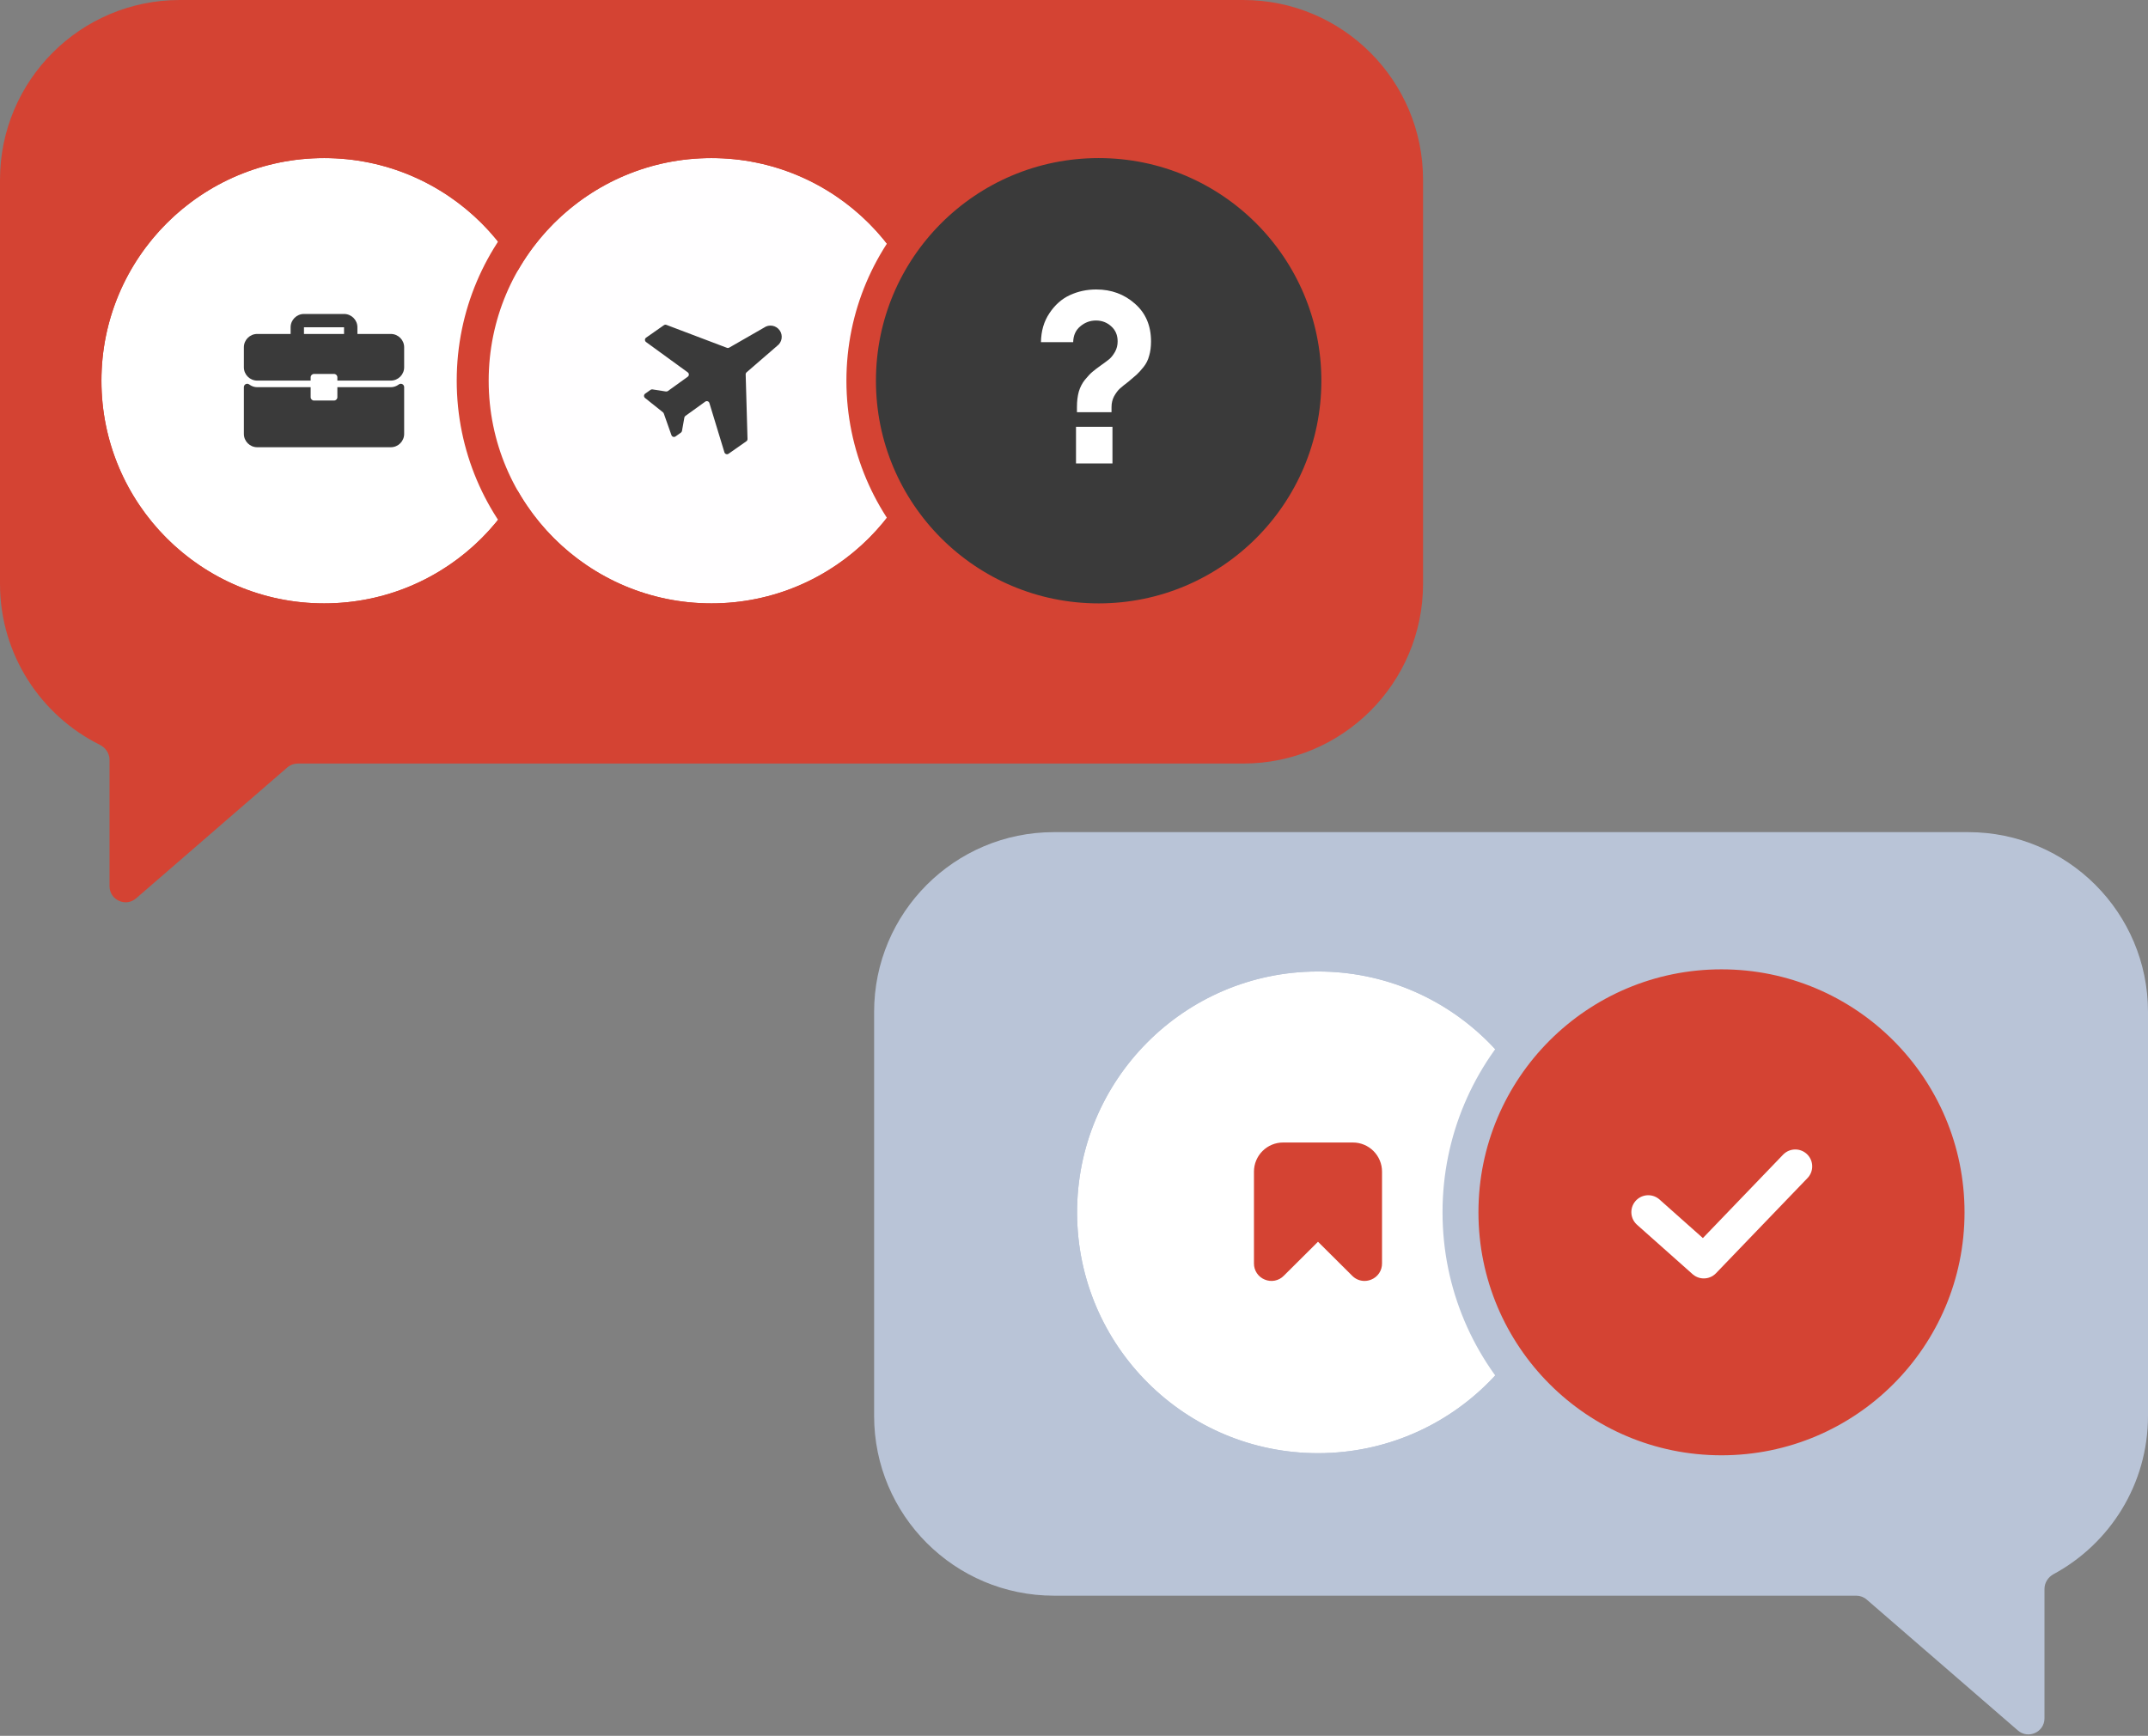 <?xml version="1.0" encoding="UTF-8"?> <svg xmlns="http://www.w3.org/2000/svg" width="1440" height="1164" viewBox="0 0 1440 1164" fill="none"><rect x="0" y="0" width="1440" height="1164" fill="#808080" stroke="none"/><path fill-rule="evenodd" clip-rule="evenodd" d="M833.443 0C900.025 0 954 53.975 954 120.557V391.443C954 458.025 900.025 512 833.443 512H199.639C197.05 512 194.547 512.933 192.59 514.628L91.249 602.392C84.275 608.431 73.431 603.477 73.431 594.252L73.431 509.565C73.431 505.246 70.829 501.384 66.961 499.461C27.273 479.731 0 438.772 0 391.443V120.557C0 53.975 53.975 0 120.557 0H833.443Z" fill="#D44333"></path><path fill-rule="evenodd" clip-rule="evenodd" d="M1319.44 558C1386.02 558 1440 611.975 1440 678.557V949.443C1440 995.301 1414.4 1035.18 1376.7 1055.56C1373.03 1057.55 1370.6 1061.31 1370.6 1065.48L1370.6 1152.25C1370.6 1161.48 1359.75 1166.43 1352.78 1160.39L1251.44 1072.63C1249.48 1070.93 1246.98 1070 1244.39 1070H706.557C639.975 1070 586 1016.02 586 949.443V678.557C586 611.975 639.975 558 706.557 558H1319.44Z" fill="#B9C4D7"></path><path d="M366.61 255.305C366.61 337.764 299.764 404.61 217.305 404.61C134.846 404.61 68 337.764 68 255.305C68 172.846 134.846 106 217.305 106C299.764 106 366.61 172.846 366.61 255.305Z" fill="white"></path><path d="M261.988 223.936H239.602V219.467C239.602 214.539 235.586 210.53 230.647 210.53H203.783C198.844 210.53 194.828 214.538 194.828 219.467V223.936H172.442C167.503 223.936 163.487 227.944 163.487 232.873V246.278C163.487 251.207 167.503 255.215 172.442 255.215H208.261V252.981C208.261 251.746 209.262 250.746 210.499 250.746H223.931C225.169 250.746 226.17 251.746 226.17 252.981V255.215H261.989C266.927 255.215 270.943 251.207 270.943 246.278V232.873C270.943 227.944 266.927 223.936 261.988 223.936ZM230.647 223.936H203.783V219.467H230.647V223.936Z" fill="#3A3A3A"></path><path d="M269.701 257.579C268.938 257.201 268.026 257.289 267.353 257.8C265.762 259.003 263.907 259.639 261.988 259.639H226.17V266.349C226.17 267.585 225.168 268.586 223.931 268.586H210.499C209.262 268.586 208.26 267.585 208.26 266.349V259.639H172.442C170.522 259.639 168.668 259.003 167.077 257.8C166.401 257.284 165.492 257.197 164.729 257.579C163.968 257.957 163.487 258.732 163.487 259.582V290.953C163.487 295.887 167.503 299.9 172.442 299.9H261.988C266.927 299.9 270.943 295.887 270.943 290.953V259.582C270.943 258.732 270.462 257.957 269.701 257.579Z" fill="#3A3A3A"></path><path d="M217.305 415.324C305.681 415.324 377.324 343.681 377.324 255.305C377.324 166.929 305.681 95.286 217.305 95.286C128.929 95.286 57.286 166.929 57.286 255.305C57.286 343.681 128.929 415.324 217.305 415.324Z" stroke="#D44333" stroke-width="21.428"></path><path d="M327.609 255.305C327.609 172.846 394.456 106 476.915 106C559.374 106 626.22 172.846 626.22 255.305C626.22 337.765 559.374 404.611 476.915 404.611C394.456 404.611 327.609 337.765 327.609 255.305Z" fill="#FFFEFF"></path><path d="M485.639 303.309C485.998 304.487 487.402 304.971 488.411 304.265L500.358 295.901C500.857 295.552 501.147 294.975 501.13 294.366L499.893 251.077C499.877 250.534 500.107 250.012 500.518 249.656L520.887 232.013C524.287 229.597 525.081 224.903 522.666 221.503C520.25 218.103 515.556 217.308 512.156 219.724L488.857 233.104C488.387 233.374 487.82 233.419 487.313 233.227L446.758 217.851C446.197 217.638 445.568 217.717 445.077 218.061L433.15 226.411C432.131 227.124 432.118 228.628 433.123 229.36L461.059 249.689C462.056 250.415 462.053 251.903 461.052 252.624L447.754 262.2C447.368 262.478 446.887 262.593 446.417 262.519L437.425 261.119C436.958 261.047 436.482 261.159 436.097 261.432L432.511 263.98C431.53 264.678 431.488 266.12 432.428 266.872L444.431 276.475C444.695 276.686 444.895 276.967 445.008 277.286L450.125 291.781C450.526 292.916 451.902 293.352 452.883 292.655L456.464 290.11C456.852 289.835 457.116 289.418 457.199 288.949L458.777 280.046C458.859 279.581 459.119 279.167 459.502 278.892L472.783 269.328C473.79 268.603 475.212 269.083 475.574 270.271L485.639 303.309Z" fill="#3A3A3A"></path><path d="M316.895 255.305C316.895 343.682 388.539 415.325 476.915 415.325C565.291 415.325 636.934 343.682 636.934 255.305C636.934 166.929 565.291 95.286 476.915 95.286C388.539 95.286 316.895 166.929 316.895 255.305Z" stroke="#D44333" stroke-width="21.428"></path><circle cx="736.526" cy="255.305" r="159.201" fill="#3A3A3A" stroke="#D44333" stroke-width="19.792"></circle><path d="M721.976 276.412V272.944C721.976 269.054 722.397 265.586 723.238 262.537C724.184 259.489 725.55 256.861 727.337 254.654C729.229 252.341 730.859 250.607 732.225 249.45C733.697 248.189 735.694 246.665 738.217 244.878C740.739 243.091 742.631 241.672 743.893 240.621C745.154 239.464 746.363 237.888 747.519 235.89C748.676 233.788 749.254 231.476 749.254 228.953C749.254 224.748 747.835 221.385 744.997 218.862C742.158 216.234 738.742 214.92 734.748 214.92C730.753 214.92 727.232 216.234 724.184 218.862C721.135 221.385 719.559 224.906 719.454 229.426H697.852C697.957 221.963 699.85 215.498 703.529 210.032C707.208 204.461 711.78 200.414 717.246 197.891C722.712 195.369 728.599 194.107 734.905 194.107C744.997 194.107 753.616 197.261 760.764 203.568C768.017 209.874 771.643 218.336 771.643 228.953C771.643 232.527 771.223 235.733 770.382 238.571C769.646 241.409 768.385 243.932 766.598 246.139C764.811 248.347 763.287 250.029 762.025 251.185C760.764 252.341 758.924 253.918 756.507 255.915C753.879 257.912 751.934 259.489 750.673 260.645C749.411 261.801 748.15 263.483 746.889 265.691C745.732 267.898 745.154 270.316 745.154 272.944V276.412H721.976ZM721.346 310.785V286.188H745.785V310.785H721.346Z" fill="white"></path><path d="M722.067 813.449C721.791 724.254 793.873 651.724 883.068 651.448C972.262 651.172 1044.79 723.254 1045.07 812.448C1045.34 901.643 973.262 974.173 884.068 974.449C794.873 974.725 722.343 902.643 722.067 813.449Z" fill="white"></path><path d="M847.86 858.023C849.991 858.934 852.347 859.181 854.62 858.733C856.894 858.285 858.98 857.162 860.606 855.51L883.572 832.669L906.538 855.51C907.609 856.597 908.885 857.46 910.292 858.05C911.698 858.64 913.208 858.946 914.734 858.948C916.302 858.944 917.854 858.629 919.3 858.023C921.448 857.154 923.284 855.657 924.569 853.728C925.853 851.799 926.526 849.527 926.5 847.209V785.631C926.494 780.458 924.436 775.499 920.778 771.841C917.12 768.183 912.16 766.125 906.987 766.119H860.157C854.984 766.125 850.024 768.183 846.366 771.841C842.708 775.499 840.65 780.458 840.644 785.631V847.209C840.619 849.529 841.294 851.802 842.582 853.731C843.869 855.66 845.709 857.156 847.86 858.023Z" fill="#D44333"></path><path d="M710.027 813.486C710.324 909.33 788.261 986.786 884.105 986.489C979.949 986.192 1057.41 908.255 1057.11 812.411C1056.81 716.567 978.874 639.111 883.03 639.408C787.186 639.705 709.73 717.642 710.027 813.486Z" stroke="#B9C4D7" stroke-width="24.081"></path><circle cx="1154.07" cy="812.934" r="174.974" fill="#D44333" stroke="#B9C4D7" stroke-width="24.081"></circle><path d="M1104.98 812.809L1142.21 845.924L1203.55 782.123" stroke="white" stroke-width="22.673" stroke-linecap="round" stroke-linejoin="round"></path></svg> 